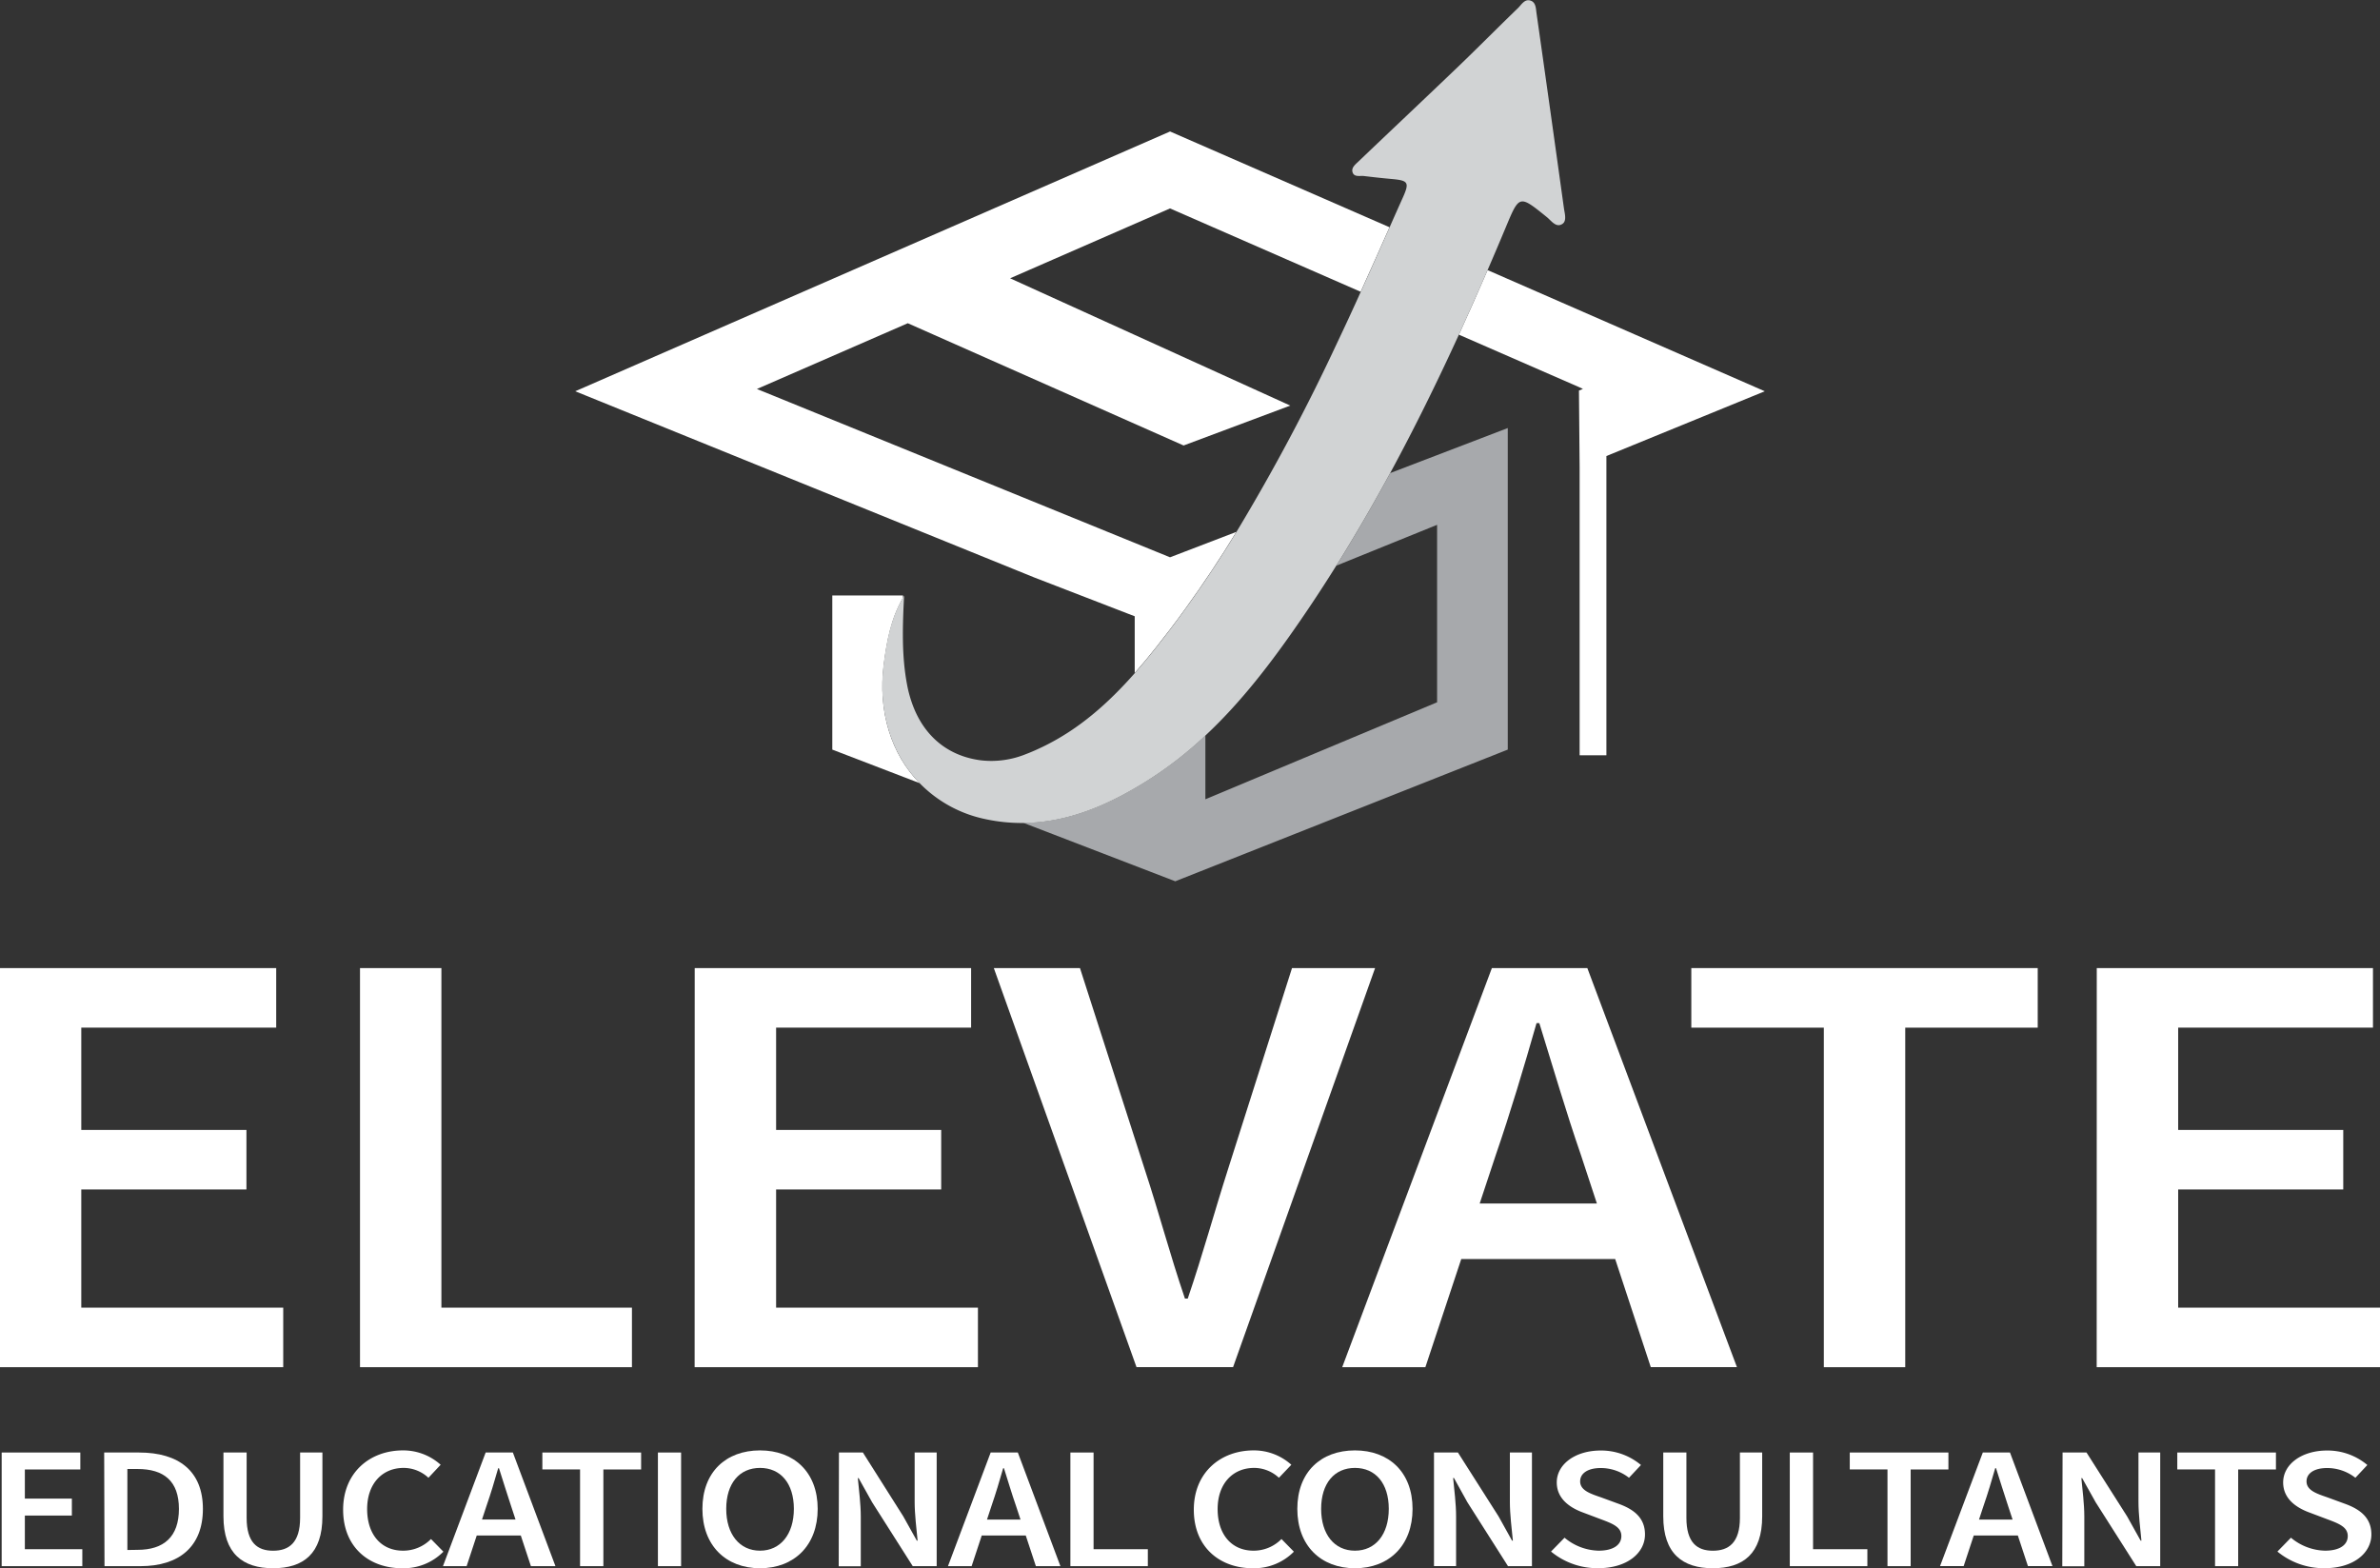 <svg xmlns="http://www.w3.org/2000/svg" viewBox="0 0 596.45 392.99"><rect x="0" y="0" width="596.45" height="392.99" fill="#333333" stroke="none"/><defs><style>.cls-1{fill:#fff;}.cls-2{fill:#a7a9ac;}.cls-3{fill:#d1d3d4;}</style></defs><g id="Layer_2" data-name="Layer 2"><g id="Layer_1-2" data-name="Layer 1"><path class="cls-1" d="M14.63,242.6H83.85v14.93H35v25.63H76.39v14.92H35v29.61H85.61v14.93h-71Z" transform="translate(-14.63)"></path><path class="cls-1" d="M104.85,242.6h20.4v85.09H173v14.93H104.85Z" transform="translate(-14.63)"></path><path class="cls-1" d="M188.73,242.6H258v14.93H209.13v25.63H250.5v14.92H209.13v29.61h50.58v14.93h-71Z" transform="translate(-14.63)"></path><path class="cls-1" d="M263.69,242.6h21.59l16.18,50.29c3.73,11.34,6.26,21.16,10.13,32.54h.7c3.87-11.38,6.51-21.2,10.13-32.54l16-50.29h20.82l-35.59,100h-24.2Z" transform="translate(-14.63)"></path><path class="cls-1" d="M388.51,242.6h23.92l37.49,100H428.33L410.81,289.4c-3.66-10.58-7-22-10.41-33h-.7c-3.17,11.07-6.54,22.39-10.2,33l-17.66,53.22H351Zm-15.33,59h54.16v13.92H373.18Z" transform="translate(-14.63)"></path><path class="cls-1" d="M471.7,257.53H438.49V242.6H525.3v14.93H492.1v85.09H471.7Z" transform="translate(-14.63)"></path><path class="cls-1" d="M540.1,242.6h69.22v14.93H560.5v25.63h41.37v14.92H560.5v29.61h50.58v14.93h-71Z" transform="translate(-14.63)"></path><path class="cls-1" d="M15.05,364H34.76v4.25H20.86v7.3H32.64v4.25H20.86v8.43h14.4v4.25H15.05Z" transform="translate(-14.63)"></path><path class="cls-1" d="M40.74,364h8.74c10,0,16,4.7,16,14.13s-5.93,14.35-15.66,14.35h-9Zm8.35,24.39c6.6,0,10.38-3.26,10.38-10.26s-3.78-10-10.38-10H46.55v20.3Z" transform="translate(-14.63)"></path><path class="cls-1" d="M70.63,380V364h5.81v16.37c0,6.2,2.66,8.24,6.63,8.24s6.77-2,6.77-8.24V364h5.59v16c0,9.35-4.77,13-12.36,13S70.63,389.33,70.63,380Z" transform="translate(-14.63)"></path><path class="cls-1" d="M100.62,378.33c0-9.32,6.71-14.86,15-14.86a14,14,0,0,1,9.44,3.6L122,370.33a9.14,9.14,0,0,0-6.21-2.47c-5.33,0-9.15,3.92-9.15,10.31s3.52,10.43,9,10.43a9.77,9.77,0,0,0,7-2.92l3.11,3.17A14,14,0,0,1,115.38,393C107.15,393,100.62,387.75,100.62,378.33Z" transform="translate(-14.63)"></path><path class="cls-1" d="M136.34,364h6.82l10.67,28.48h-6.15l-5-15.16c-1-3-2-6.26-3-9.38h-.2c-.9,3.15-1.86,6.37-2.91,9.38l-5,15.16h-5.93ZM132,380.79H147.4v4H132Z" transform="translate(-14.63)"></path><path class="cls-1" d="M160,368.24h-9.45V364H175.3v4.25h-9.46v24.23H160Z" transform="translate(-14.63)"></path><path class="cls-1" d="M179.51,364h5.81v28.48h-5.81Z" transform="translate(-14.63)"></path><path class="cls-1" d="M190.66,378.12c0-9.22,5.91-14.65,14.44-14.65s14.45,5.46,14.45,14.65S213.64,393,205.1,393,190.66,387.33,190.66,378.12Zm22.92,0c0-6.4-3.33-10.26-8.48-10.26s-8.47,3.86-8.47,10.26S200,388.6,205.1,388.6,213.58,384.51,213.58,378.12Z" transform="translate(-14.63)"></path><path class="cls-1" d="M224.88,364h6L241,380l3.39,6.08h.2c-.28-2.95-.74-6.55-.74-9.72V364h5.52v28.48h-6l-10.17-16-3.39-6.06h-.2c.28,3,.74,6.45.74,9.62v12.47h-5.53Z" transform="translate(-14.63)"></path><path class="cls-1" d="M262.9,364h6.81l10.67,28.48h-6.15l-5-15.16c-1.05-3-2-6.26-3-9.38h-.2c-.9,3.15-1.86,6.37-2.9,9.38l-5,15.16h-5.93Zm-4.37,16.8H274v4H258.53Z" transform="translate(-14.63)"></path><path class="cls-1" d="M282.88,364h5.81v24.23h13.6v4.25H282.88Z" transform="translate(-14.63)"></path><path class="cls-1" d="M313.81,378.33c0-9.32,6.71-14.86,15-14.86a14,14,0,0,1,9.44,3.6l-3.11,3.26a9.14,9.14,0,0,0-6.21-2.47c-5.33,0-9.15,3.92-9.15,10.31s3.52,10.43,9,10.43a9.77,9.77,0,0,0,7-2.92l3.11,3.17A14,14,0,0,1,328.57,393C320.34,393,313.81,387.75,313.81,378.33Z" transform="translate(-14.63)"></path><path class="cls-1" d="M339.75,378.12c0-9.22,5.91-14.65,14.44-14.65s14.44,5.46,14.44,14.65S362.73,393,354.19,393,339.75,387.33,339.75,378.12Zm22.92,0c0-6.4-3.33-10.26-8.48-10.26s-8.47,3.86-8.47,10.26,3.32,10.48,8.47,10.48S362.67,384.51,362.67,378.12Z" transform="translate(-14.63)"></path><path class="cls-1" d="M374,364h6l10.18,16,3.38,6.08h.21c-.29-2.95-.75-6.55-.75-9.72V364h5.53v28.48h-6l-10.17-16L379,370.38h-.2c.28,3,.74,6.45.74,9.62v12.47H374Z" transform="translate(-14.63)"></path><path class="cls-1" d="M403.33,388.82l3.39-3.47a13.77,13.77,0,0,0,8.53,3.25c3.68,0,5.71-1.45,5.71-3.67s-2.12-3.09-5.09-4.19l-4.48-1.69c-3.22-1.17-6.62-3.39-6.62-7.55,0-4.54,4.61-8,11-8a15.51,15.51,0,0,1,10.1,3.63l-3,3.2a11.46,11.46,0,0,0-7.11-2.44c-3.1,0-5.13,1.26-5.13,3.34,0,2.24,2.5,3.07,5.21,4l4.42,1.62c3.89,1.41,6.62,3.55,6.62,7.68,0,4.61-4.41,8.46-11.76,8.46A18.24,18.24,0,0,1,403.33,388.82Z" transform="translate(-14.63)"></path><path class="cls-1" d="M431.46,380V364h5.8v16.37c0,6.2,2.67,8.24,6.63,8.24s6.78-2,6.78-8.24V364h5.58v16c0,9.35-4.76,13-12.36,13S431.46,389.33,431.46,380Z" transform="translate(-14.63)"></path><path class="cls-1" d="M463.17,364H469v24.23h13.61v4.25H463.17Z" transform="translate(-14.63)"></path><path class="cls-1" d="M487.65,368.24H478.2V364h24.72v4.25h-9.46v24.23h-5.81Z" transform="translate(-14.63)"></path><path class="cls-1" d="M511.54,364h6.81L529,392.47h-6.15l-5-15.16c-1-3-2-6.26-3-9.38h-.2c-.9,3.15-1.86,6.37-2.91,9.38l-5,15.16h-5.92Zm-4.36,16.8H522.6v4H507.18Z" transform="translate(-14.63)"></path><path class="cls-1" d="M531.53,364h6l10.17,16,3.39,6.08h.2c-.28-2.95-.74-6.55-.74-9.72V364H556v28.48h-6l-10.17-16-3.39-6.06h-.2c.28,3,.74,6.45.74,9.62v12.47h-5.52Z" transform="translate(-14.63)"></path><path class="cls-1" d="M569.74,368.24h-9.46V364H585v4.25h-9.46v24.23h-5.8Z" transform="translate(-14.63)"></path><path class="cls-1" d="M585.37,388.82l3.39-3.47a13.8,13.8,0,0,0,8.53,3.25c3.69,0,5.71-1.45,5.71-3.67s-2.12-3.09-5.09-4.19l-4.48-1.69c-3.22-1.17-6.62-3.39-6.62-7.55,0-4.54,4.61-8,11-8a15.51,15.51,0,0,1,10.1,3.63l-3,3.2a11.46,11.46,0,0,0-7.11-2.44c-3.1,0-5.13,1.26-5.13,3.34,0,2.24,2.5,3.07,5.21,4l4.42,1.62c3.89,1.41,6.62,3.55,6.62,7.68,0,4.61-4.41,8.46-11.76,8.46A18.26,18.26,0,0,1,585.37,388.82Z" transform="translate(-14.63)"></path><path class="cls-1" d="M387.43,67.69q-3.51,8.13-7.19,16.18L410.33,97l1,.46-1,.42L410.5,117v72.28h6.71v-75L456.9,98.05ZM158.79,98.05l115,46.65L299,154.44v14.22c1.85-2.1,3.64-4.27,5.38-6.47q1.72-2.16,3.39-4.36c1.34-1.75,2.64-3.52,3.93-5.31q6.78-9.37,12.77-19.23l-16.62,6.37L204.32,97.48,242.13,81l69.12,30.64,26.73-10L267.77,69.74l40.08-17.51,47.78,20.89c2.44-5.38,4.83-10.77,7.23-16.17l-55-24Zm77.33,68.4c.75-5.75,1.79-11.46,4.81-16.63v-.6H223.21v38.63l21.87,8.4C238,189,234.57,178.33,236.12,166.45Z" transform="translate(-14.63)"></path><path class="cls-2" d="M392.49,107.27v80.58l-83.33,33-38.07-14.65c8.86-.05,17.11-2.87,25-7.07,1-.53,1.95-1.07,2.92-1.63s1.92-1.14,2.87-1.73a95.27,95.27,0,0,0,14.83-11.47v16l58.07-24.31V131.52l-25.26,10.24c4.76-7.61,9.24-15.35,13.51-23.21Z" transform="translate(-14.63)"></path><path class="cls-3" d="M406.14,56.14c-1.57,1-2.75-.85-3.89-1.76-6.9-5.57-6.85-5.57-10.26,2.59q-2.24,5.37-4.56,10.72-3.51,8.13-7.19,16.18c-5.38,11.75-11.07,23.34-17.22,34.68-4.27,7.86-8.75,15.6-13.51,23.21q-4.36,7-9.05,13.81c-7.12,10.35-14.68,20.29-23.76,28.77a95.27,95.27,0,0,1-14.83,11.47c-.95.59-1.91,1.17-2.87,1.73s-1.94,1.1-2.92,1.63c-7.89,4.2-16.14,7-25,7.07a43.15,43.15,0,0,1-9.65-1,32,32,0,0,1-16.35-9c-7.05-7.26-10.51-17.92-9-29.8.75-5.75,1.79-11.46,4.81-16.63l.31-.53c-.37,7.52-.65,14.92.75,22.3a31,31,0,0,0,1.6,5.6c3,7.59,8.9,12.36,17,13.37A23,23,0,0,0,271.69,189c1.48-.56,2.93-1.21,4.37-1.91,9.13-4.43,16.42-11,22.94-18.38,1.85-2.1,3.64-4.27,5.38-6.47q1.72-2.16,3.39-4.36c1.34-1.75,2.64-3.52,3.93-5.31q6.78-9.37,12.77-19.23a502.26,502.26,0,0,0,25.31-47.53q3-6.3,5.85-12.64c2.44-5.38,4.83-10.77,7.23-16.17q1.62-3.68,3.27-7.34c1.8-4,1.48-4.44-2.9-4.82-2.24-.2-4.48-.45-6.72-.72-1.05-.14-2.54.37-2.93-1-.33-1.18.84-2,1.62-2.77,8.24-7.87,16.55-15.68,24.78-23.57,5.07-4.86,10-9.86,15.08-14.76.87-.85,1.62-2.29,3.06-1.89s1.41,2,1.58,3.19q3.48,24.44,6.87,48.89C406.76,53.51,407.34,55.41,406.14,56.14Z" transform="translate(-14.63)"></path></g></g></svg>
